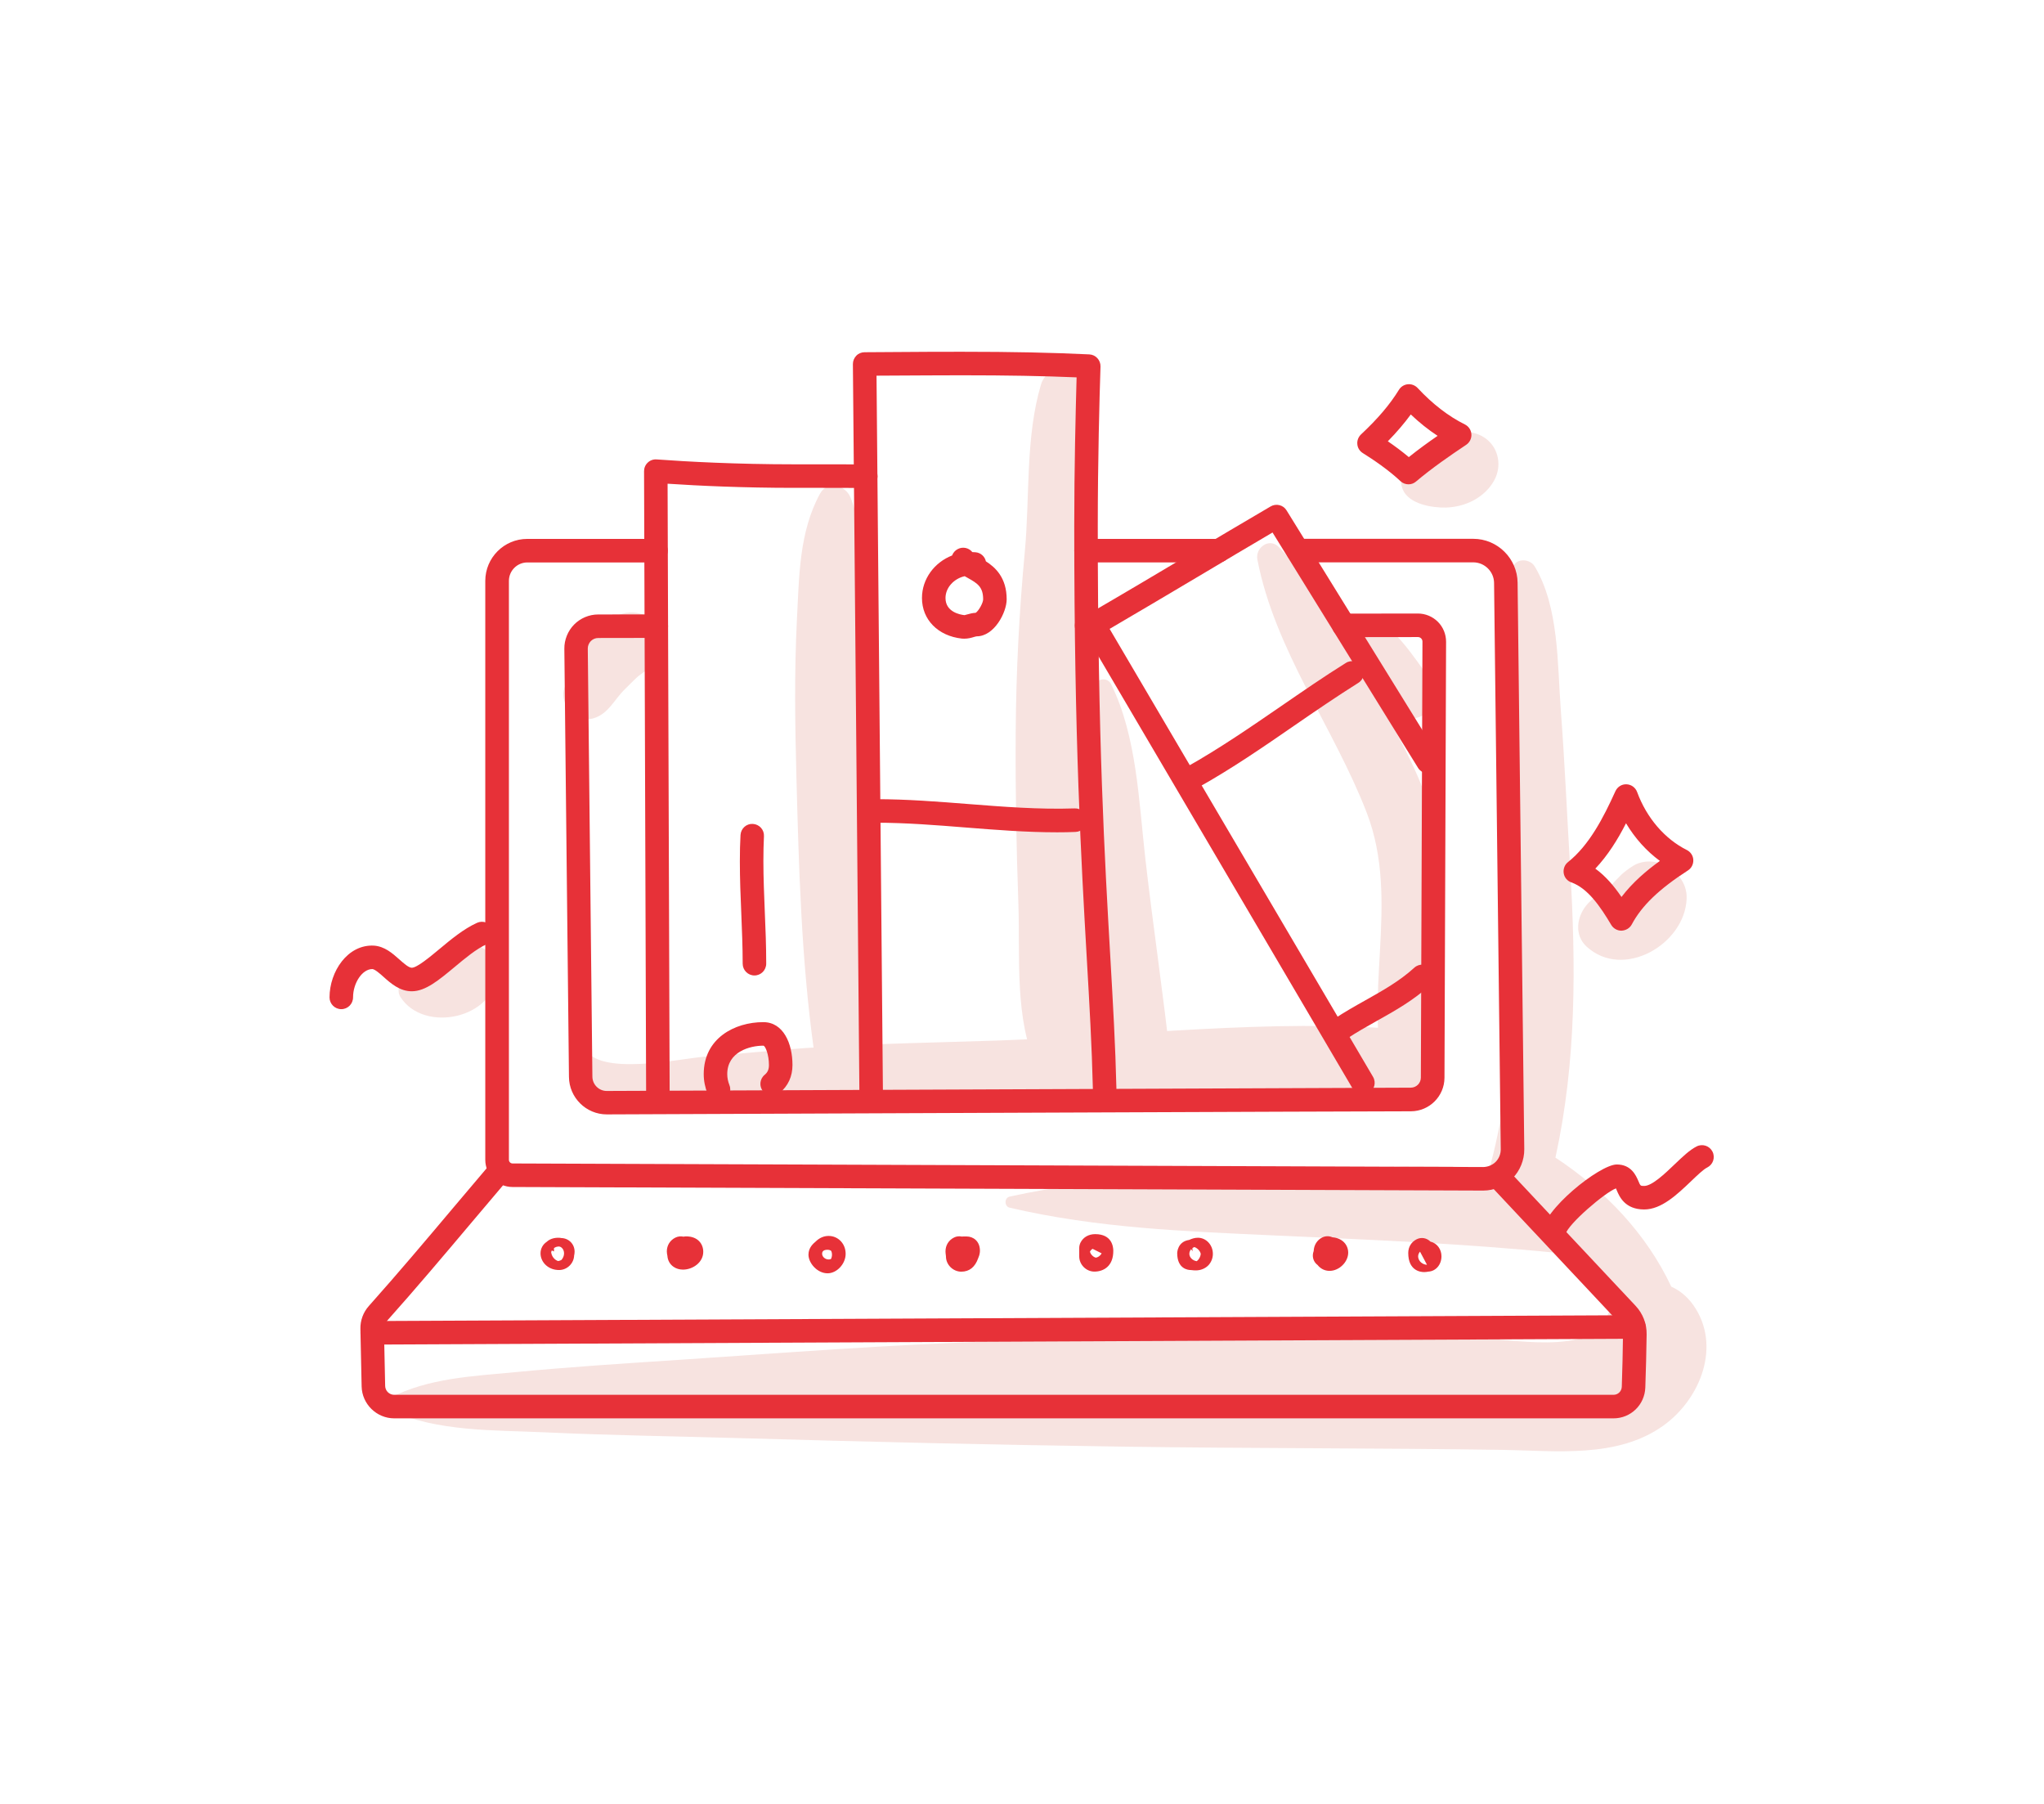 <svg width="680" height="600" viewBox="0 0 680 600" fill="none" xmlns="http://www.w3.org/2000/svg">
<path d="M389.63 354.794C389.598 354.481 389.536 354.23 389.536 354.011C387.094 331.124 383.618 308.331 381.02 285.475C378.859 266.471 378.202 244.961 369.654 227.585C368.621 225.518 366.21 225.612 364.708 226.833C364.457 212.369 364.05 197.904 363.424 183.408C362.641 164.998 365.678 145.962 362.203 127.865C360.606 119.537 348.521 120.57 346.329 127.865C341.1 145.367 342.635 165.28 340.944 183.408C339.065 203.508 338.032 223.295 337.907 243.49C337.782 262.432 338.095 281.311 338.784 300.222C339.441 318.225 337.343 339.139 345.202 355.577C349.272 364.093 360.606 361.15 364.081 354.074C364.113 354.293 364.113 354.543 364.144 354.763C365.897 372.014 389.911 369.822 389.63 354.794Z" fill="#F7E3E0"/>
<path d="M466.777 342.429C422.693 338.766 376.168 344.558 331.96 346.092C319.091 346.53 306.192 346.812 293.293 347.282C291.007 317.695 287.501 288.327 286.78 258.552C286.405 243.273 286.655 228.025 286.686 212.746C286.718 197.28 288.784 180.091 282.961 165.501C281.301 161.368 275.321 159.615 272.817 164.186C265.803 176.96 265.866 191.926 265.114 206.203C264.238 223.642 264.488 241.112 264.958 258.552C265.741 288.295 266.586 318.822 270.656 348.44C269.748 348.503 268.809 348.534 267.901 348.597C256.661 349.442 245.421 350.507 234.181 351.477C225.978 352.166 199.271 358.115 194.481 348.659C194.043 347.814 192.477 347.939 192.321 348.941C190.16 364.063 206.003 364.721 217.305 365.159C237.5 365.911 257.694 366.443 277.889 366.506C280.268 367.382 283.055 367.32 285.653 366.474C290.945 366.443 296.267 366.412 301.558 366.318C329.643 365.723 357.727 365.159 385.811 364.564C413.395 364.001 441.949 365.316 469.281 361.527C480.897 359.931 476.921 343.274 466.777 342.429Z" fill="#F7E3E0"/>
<path d="M474.914 224.678C472.284 221.547 460.888 202.949 455.597 207.928C452.528 210.839 454.219 216.412 455.19 219.919C456.599 225.085 459.229 230.157 461.545 234.979C462.704 237.39 466.179 239.519 468.903 239.205C472.191 238.798 474.476 237.984 476.261 234.979C478.296 231.535 477.357 227.59 474.914 224.678Z" fill="#F7E3E0"/>
<path d="M473.788 263.492C468.184 248.682 459.48 234.969 451.84 221.162C444.201 207.354 436.499 193.359 425.447 181.963C422.285 178.707 417.526 182.151 418.308 186.127C424.132 216.278 443.669 241.888 454.627 270.161C466.305 300.28 452.529 332.059 461.64 361.928C464.583 371.571 477.138 368.784 478.203 359.673C480.144 343.267 479.799 325.703 480.144 309.109C480.52 293.517 479.361 278.144 473.788 263.492Z" fill="#F7E3E0"/>
<path d="M563.27 434.003C561.235 431.154 558.699 429.15 556.006 427.96C547.71 410.271 533.777 395.774 517.465 385.035C524.478 352.943 524.29 321.321 522.349 288.384C521.316 271.007 520.564 253.568 519.249 236.192C518.091 220.819 518.686 201.971 510.577 188.414C509.105 185.94 504.722 185.471 503.376 188.414C497.552 201.282 499.243 215.778 499.65 229.648C500.151 247.056 501.278 264.432 502.186 281.84C504.065 317.721 505.098 352.004 495.956 387.102C495.799 387.665 495.705 388.26 495.674 388.824C473.1 386.413 448.272 389.168 427.357 389.732C396.424 390.577 366.148 391.36 335.903 397.997C334.056 398.404 334.087 401.285 335.903 401.692C365.177 408.517 394.107 409.55 424.101 410.928C455.692 412.368 486.5 413.558 517.934 416.72C519.625 416.877 521.128 416.752 522.412 416.344C527.484 421.918 531.93 428.023 536.156 434.754C535.624 435.662 535.123 436.633 534.716 437.729C529.55 451.348 501.936 445.086 489.882 444.898C471.816 444.617 453.751 444.46 435.685 444.366C400.65 444.21 365.678 445.086 330.674 446.151C295.64 447.247 260.605 450.002 225.664 452.319C207.567 453.508 189.501 454.667 171.467 456.389C157.065 457.766 142.726 458.33 129.638 464.968C128.167 465.719 128.042 468.318 129.638 469.038C145.731 476.302 164.298 475.613 181.643 476.427C203.09 477.429 224.568 477.71 246.015 478.337C288.939 479.589 331.833 480.591 374.758 481.186C416.524 481.781 458.322 481.624 500.12 482.25C517.684 482.532 538.066 485.099 553.283 474.235C565.806 465.312 572.819 447.403 563.27 434.003Z" fill="#F7E3E0"/>
<path d="M494.328 145.897C490.258 142.86 483.871 142.704 480.208 146.743C480.082 146.868 478.893 147.995 478.924 148.12C478.517 148.339 478.079 148.559 477.703 148.778C475.73 149.874 474.666 150.093 472.318 151.439C468.185 153.787 464.553 158.108 466.745 162.961C468.905 167.751 476.544 168.941 481.084 168.816C487.471 168.628 493.921 165.528 497.083 159.799C499.682 155.102 498.649 149.122 494.328 145.897Z" fill="#F7E3E0"/>
<path d="M552.47 287.198C549.276 286.102 545.738 286.29 542.795 288.325C541.668 289.045 540.51 289.922 539.57 290.767C539.195 291.112 536.314 294.024 535.876 294.65C535.719 294.744 535.563 294.869 535.406 294.963C533.903 295.871 532.682 296.56 531.242 297.843C530.929 298.125 530.804 298.25 530.772 298.313C530.678 298.407 530.616 298.438 530.491 298.532C529.426 299.346 528.675 300.035 527.829 301.037C524.542 304.95 523.665 311.024 527.829 314.844C539.977 326.021 560.516 314.124 561.111 298.939C561.393 293.523 557.354 288.889 552.47 287.198Z" fill="#F7E3E0"/>
<path d="M152.621 313.996C149.741 314.591 147.58 316.313 145.639 318.442C145.451 318.63 145.264 318.786 145.076 318.974C145.013 319.006 144.95 319.037 144.857 319.1C143.761 319.914 142.665 320.759 141.569 321.604C140.285 322.606 137.374 324.015 134.9 325.299C132.74 326.426 131.926 329.619 133.241 331.654C141.068 343.834 164.8 338.73 165.176 323.639C165.427 316.783 158.758 312.744 152.621 313.996Z" fill="#F7E3E0"/>
<path d="M210.665 203.729C204.278 203.353 198.361 209.051 194.635 213.748C192.882 215.97 191.692 218.287 190.627 220.917C190.126 222.17 189.657 223.391 189.344 224.706C189.187 225.238 189.062 225.802 188.968 226.365C188.905 226.616 188.874 226.71 188.843 226.897C184.553 232.251 190.69 240.893 197.421 238.92C202.4 237.48 204.403 232.596 207.91 229.214C209.256 227.899 211.291 225.802 212.293 224.956C214.297 223.297 217.678 221.637 219.181 218.507C222.437 211.65 218.43 204.23 210.665 203.729Z" fill="#F7E3E0"/>
<path d="M405.438 187.069H361.293C359.132 187.069 357.379 185.316 357.379 183.156C357.379 180.995 359.132 179.242 361.293 179.242H405.438C407.599 179.242 409.352 180.995 409.352 183.156C409.352 185.316 407.599 187.069 405.438 187.069Z" fill="#E73138"/>
<path d="M493.416 395.999C493.354 395.999 170.462 394.81 170.462 394.81C165.484 394.778 161.445 390.739 161.445 385.761V193.21C161.445 185.508 167.707 179.246 175.409 179.246H218.24C220.4 179.246 222.154 180.999 222.154 183.16C222.154 185.32 220.4 187.073 218.24 187.073H175.441C172.059 187.073 169.304 189.829 169.304 193.21V385.761C169.304 386.419 169.836 386.982 170.525 386.982L493.448 388.172C494.95 388.141 496.485 387.546 497.58 386.45C498.676 385.354 499.271 383.851 499.271 382.317L497.048 193.899C497.017 190.11 493.886 187.042 490.129 187.042H431.769C429.608 187.042 427.855 185.289 427.855 183.128C427.855 180.968 429.608 179.215 431.769 179.215H490.129C498.175 179.215 504.781 185.758 504.875 193.805L507.098 382.223C507.13 385.855 505.689 389.393 503.153 391.961C500.555 394.528 497.048 395.999 493.416 395.999Z" fill="#E73138"/>
<path d="M536.783 471.759H131.141C125.286 471.759 120.433 467 120.308 461.145C120.183 454.758 120.058 448.402 119.901 442.015C119.839 439.197 120.84 436.473 122.719 434.376C132.331 423.605 141.818 412.365 150.991 401.47C154.78 396.961 158.568 392.484 162.388 388.007C163.797 386.347 166.27 386.16 167.898 387.568C169.558 388.977 169.745 391.451 168.336 393.079C164.548 397.556 160.76 402.033 156.971 406.51C147.766 417.437 138.217 428.74 128.543 439.573C127.979 440.199 127.697 440.982 127.728 441.827C127.885 448.214 128.01 454.601 128.136 460.988C128.167 462.616 129.513 463.931 131.141 463.931H536.783C538.285 463.931 539.475 462.773 539.538 461.27C539.726 455.415 539.882 449.592 539.945 443.737C539.976 442.234 539.412 440.794 538.379 439.667L496.206 394.738C494.734 393.173 494.797 390.699 496.394 389.196C497.959 387.725 500.433 387.788 501.935 389.384L544.109 434.313C546.551 436.912 547.866 440.293 547.803 443.862C547.709 449.748 547.584 455.634 547.365 461.521C547.146 467.281 542.512 471.759 536.783 471.759Z" fill="#E73138"/>
<path d="M123.845 447.225C121.685 447.225 119.932 445.472 119.932 443.343C119.932 441.183 121.654 439.429 123.814 439.398L543.544 437.457C545.705 437.457 547.458 439.21 547.489 441.339C547.489 443.5 545.767 445.253 543.607 445.284C543.607 445.284 123.877 447.225 123.845 447.225Z" fill="#E73138"/>
<path d="M185.992 422.425C184.333 422.425 182.861 421.893 181.703 420.891C180.513 419.858 179.824 418.386 179.824 416.883C179.824 415.255 180.638 413.878 181.859 413.064C183.112 411.843 185.147 411.498 186.806 411.78C186.775 411.78 186.65 411.78 186.556 411.78C189.186 411.78 191.158 413.752 191.158 416.32C191.158 416.727 191.096 417.196 191.002 417.635C191.002 417.603 191.002 417.478 191.002 417.384C191.033 420.108 188.747 422.425 185.992 422.425ZM183.362 416.445C183.487 417.854 184.458 419.044 185.679 419.451C186.055 419.388 186.43 419.263 186.775 419.075C187.307 418.48 187.652 417.697 187.652 416.883C187.652 416.132 187.37 415.443 186.869 415.005C186.493 414.692 186.149 414.598 185.992 414.598C185.335 414.598 184.771 414.786 184.301 415.13V416.257L183.581 415.913C183.519 416.069 183.425 416.257 183.362 416.445Z" fill="#E73138"/>
<path d="M227.228 422.289C226.038 422.289 224.974 421.975 224.066 421.349C222.845 420.504 222.125 419.189 222.031 417.686C221.937 417.279 221.843 416.778 221.843 416.215C221.843 414.242 222.907 412.52 224.692 411.643C225.569 411.205 226.539 411.142 227.384 411.33C227.666 411.268 227.979 411.236 228.292 411.236C232.206 411.236 233.959 413.804 233.959 416.34C233.991 419.878 230.484 422.289 227.228 422.289Z" fill="#E73138"/>
<path d="M275.318 423.516C271.874 423.516 268.962 420.103 268.962 417.316C268.962 414.937 270.621 413.591 271.31 412.996C272.594 411.712 274.097 411.086 275.662 411.086C278.856 411.086 281.329 413.685 281.329 417.003C281.36 420.353 278.417 423.516 275.318 423.516ZM275.318 415.688C274.128 415.688 273.502 416.127 273.502 417.003C273.502 418.005 274.504 418.913 275.662 418.913C275.975 418.913 276.226 418.851 276.445 418.757C276.601 418.475 276.789 417.943 276.789 417.316C276.789 416.565 276.539 416.095 276.476 416.033C276.413 415.97 276.006 415.688 275.318 415.688Z" fill="#E73138"/>
<path d="M319.808 422.974C317.053 422.974 314.704 420.657 314.704 417.933C314.704 417.84 314.673 417.714 314.673 417.589C314.61 417.119 314.548 416.65 314.548 416.243C314.548 414.208 315.581 412.517 317.397 411.609C318.211 411.202 319.119 411.108 319.964 411.296C320.152 411.265 320.34 411.265 320.528 411.265H321.592C323.721 411.265 326.007 412.767 326.007 416.024C326.007 416.618 325.85 417.495 325.6 418.027C325.537 418.153 325.506 418.309 325.443 418.434C324.41 421.44 322.5 422.974 319.808 422.974Z" fill="#E73138"/>
<path d="M364.08 422.949C361.356 422.949 359.039 420.632 359.039 417.909V415.091C359.039 414.496 359.196 413.87 359.446 413.337C360.354 411.521 362.139 410.488 364.362 410.488C369.935 410.488 370.373 414.715 370.373 416.03C370.404 421.133 367.148 422.949 364.08 422.949ZM362.608 416.312C362.796 417.188 363.704 418.128 364.581 418.316C365.176 418.222 366.021 417.783 366.491 416.875L363.485 415.373C363.109 415.592 362.765 415.967 362.608 416.312Z" fill="#E73138"/>
<path d="M397.802 422.552C397.363 422.552 396.925 422.52 396.487 422.458C396.361 422.458 396.236 422.427 396.111 422.427C395.36 422.427 391.634 422.145 391.634 416.822C391.634 416.666 391.696 412.971 395.641 412.408C396.424 412.032 397.395 411.688 398.522 411.688C401.277 411.688 403.5 414.098 403.5 417.041C403.5 418.482 402.968 419.797 402.028 420.83C400.964 421.926 399.461 422.552 397.802 422.552ZM396.299 415.476C395.892 415.914 395.673 416.478 395.673 417.041C395.673 418.231 396.8 419.327 398.146 419.483C398.835 418.951 399.367 418.106 399.461 417.041C399.336 416.321 398.584 415.225 397.363 414.787C397.144 414.85 396.925 414.975 396.706 415.132V416.227L396.299 415.476ZM399.461 416.822V416.854V416.822Z" fill="#E73138"/>
<path d="M442.324 422.706C440.758 422.706 439.318 422.017 438.348 420.765C436.907 419.731 436.375 417.821 437.033 416.131C437.127 414.096 438.16 412.468 439.882 411.591C440.978 411.059 442.199 411.059 443.232 411.528C444.39 411.622 445.361 411.935 446.175 412.436C447.646 413.344 448.523 414.91 448.523 416.632C448.523 419.763 445.517 422.706 442.324 422.706Z" fill="#E73138"/>
<path d="M473.788 423.111C472.536 423.111 468.497 422.642 468.497 416.756C468.497 414.752 469.53 413.061 471.315 412.184C472.88 411.402 474.696 411.777 475.855 412.967C476.951 413.218 477.921 413.875 478.579 414.783C479.205 415.66 479.549 416.724 479.549 417.851C479.549 420.638 477.671 422.83 475.197 422.955C474.728 423.049 474.258 423.111 473.788 423.111ZM472.411 416.317C472.004 416.787 471.785 417.35 471.785 417.883C471.785 418.384 471.972 418.947 472.317 419.417C472.88 420.2 473.82 420.669 474.728 420.669C474.696 420.638 472.411 416.317 472.411 416.317Z" fill="#E73138"/>
<path d="M201.868 370.662C194.98 370.662 189.344 365.089 189.282 358.201L187.748 215.776C187.716 212.802 188.906 209.859 191.004 207.73C193.102 205.601 196.013 204.379 198.988 204.379L218.337 204.348C220.497 204.348 222.25 206.102 222.25 208.262C222.25 210.422 220.497 212.175 218.337 212.175L198.988 212.207C198.08 212.207 197.203 212.582 196.546 213.24C195.919 213.897 195.544 214.774 195.544 215.682L197.078 358.139C197.109 360.737 199.238 362.866 201.837 362.866C201.868 362.866 469.342 361.771 469.342 361.771C471.189 361.771 472.692 360.268 472.692 358.421L473.225 213.397C473.225 212.99 473.068 212.614 472.786 212.332C472.504 212.05 472.129 211.894 471.722 211.894L447.05 211.925C444.89 211.925 443.136 210.172 443.136 208.011C443.136 205.851 444.89 204.098 447.05 204.098L471.722 204.066C474.195 204.066 476.606 205.068 478.359 206.822C480.113 208.575 481.083 210.954 481.083 213.459L480.551 358.483C480.52 364.62 475.541 369.598 469.405 369.629C469.405 369.567 201.931 370.662 201.868 370.662Z" fill="#E73138"/>
<path d="M361.482 211.991C359.322 211.991 357.568 210.238 357.568 208.078C357.568 205.917 359.322 204.164 361.482 204.164H363.987C366.147 204.164 367.9 205.917 367.9 208.078C367.9 210.238 366.147 211.991 363.987 211.991H361.482Z" fill="#E73138"/>
<path d="M218.868 367.78C216.708 367.78 214.954 366.026 214.954 363.866L214.266 156.725C214.266 155.629 214.704 154.596 215.518 153.844C216.301 153.093 217.397 152.717 218.461 152.811C228.699 153.562 244.949 154.439 264.329 154.439H273.878C278.606 154.439 283.334 154.439 288.093 154.502C290.253 154.533 291.975 156.318 291.944 158.478C291.912 160.638 290.222 162.329 287.967 162.329C283.271 162.266 278.575 162.266 273.878 162.266H264.329C247.203 162.266 232.456 161.578 222.093 160.889L222.782 363.835C222.782 365.995 221.028 367.78 218.868 367.78Z" fill="#E73138"/>
<path d="M289.816 367.035C287.656 367.035 285.934 365.313 285.903 363.153L283.742 121.102C283.742 120.068 284.149 119.066 284.869 118.315C285.589 117.564 286.591 117.157 287.625 117.157L297.424 117.094C304.876 117.031 312.359 117 319.842 117C336.936 117 350.055 117.282 362.391 117.877C364.52 117.971 366.179 119.787 366.117 121.916C365.772 132.404 365.209 153.256 365.209 175.047C365.209 246.056 367.525 286.038 369.373 318.193C370.281 333.972 371.063 347.592 371.408 361.994C371.47 364.154 369.748 365.939 367.588 366.002C365.396 366.096 363.643 364.342 363.581 362.182C363.236 347.874 362.453 334.317 361.545 318.631C359.698 286.382 357.381 246.275 357.381 175.047C357.381 155.573 357.851 136.85 358.164 125.516C347.081 125.046 335.058 124.827 319.842 124.827C312.359 124.827 304.907 124.89 297.456 124.921L291.601 124.953L293.73 363.09C293.761 365.25 292.039 367.004 289.816 367.035Z" fill="#E73138"/>
<path d="M320.812 212.434C320.561 212.434 320.28 212.434 319.998 212.403C312.045 211.526 306.723 206.11 306.723 198.909C306.723 192.522 310.887 187.043 316.742 184.757C317.086 183.849 317.743 183.066 318.683 182.597C320.342 181.751 322.346 182.221 323.473 183.63C323.849 183.63 324.193 183.661 324.569 183.693C326.291 183.849 327.637 185.102 327.982 186.698C331.175 188.733 334.901 192.177 334.901 199.347C334.901 203.668 330.799 211.652 324.913 211.652C324.757 211.652 324.224 211.808 323.911 211.902C323.097 212.153 322.033 212.434 320.812 212.434ZM320.937 191.645C317.336 192.459 314.55 195.465 314.55 198.909C314.55 203.543 319.372 204.451 320.874 204.607C320.968 204.607 321.469 204.451 321.814 204.357C322.596 204.137 323.504 203.887 324.6 203.824C325.571 203.198 327.074 200.537 327.074 199.347C327.074 195.277 325.258 194.056 322.033 192.271C321.688 192.083 321.313 191.864 320.937 191.645Z" fill="#E73138"/>
<path d="M239.032 366.276C237.466 366.276 235.995 365.337 235.4 363.803C234.555 361.674 234.116 359.482 234.116 357.259C234.116 345.362 244.386 339.977 253.935 339.977C260.635 339.977 263.641 347.115 263.641 354.222C263.641 358.042 262.201 361.173 259.383 363.521C257.723 364.899 255.25 364.679 253.872 363.02C252.495 361.361 252.714 358.887 254.373 357.51C255.406 356.664 255.813 355.694 255.813 354.222C255.813 350.81 254.624 347.804 253.935 347.804C249.489 347.804 241.943 349.808 241.943 357.259C241.943 358.512 242.194 359.701 242.664 360.922C243.478 362.926 242.476 365.212 240.472 365.994C240.002 366.182 239.533 366.276 239.032 366.276Z" fill="#E73138"/>
<path d="M250.991 324.45C248.83 324.45 247.077 322.696 247.077 320.536C247.077 314.932 246.826 309.202 246.607 303.66C246.357 298.025 246.138 292.232 246.138 286.472C246.138 283.309 246.2 280.46 246.357 277.736C246.482 275.576 248.298 273.917 250.458 274.042C252.619 274.167 254.278 275.983 254.153 278.143C254.028 280.711 253.965 283.435 253.965 286.44C253.965 292.045 254.215 297.774 254.435 303.316C254.685 308.951 254.904 314.744 254.904 320.505C254.904 322.696 253.151 324.45 250.991 324.45Z" fill="#E73138"/>
<path d="M351.713 276.837C341.444 276.837 331.206 276.023 321.312 275.24C311.512 274.458 301.399 273.644 291.318 273.644C289.158 273.644 287.404 271.89 287.404 269.73C287.404 267.57 289.158 265.816 291.318 265.816C301.713 265.816 311.982 266.63 321.938 267.413C333.554 268.321 345.545 269.292 357.537 268.885C359.666 268.791 361.513 270.513 361.576 272.673C361.638 274.833 359.948 276.649 357.787 276.712C355.752 276.806 353.748 276.837 351.713 276.837Z" fill="#E73138"/>
<path d="M453.404 364.062C452.058 364.062 450.743 363.373 450.023 362.121L360.416 209.739C359.884 208.831 359.727 207.766 360.009 206.765C360.26 205.763 360.917 204.886 361.825 204.385C373.378 197.685 384.681 190.953 396.015 184.222C404.875 178.962 413.736 173.702 422.721 168.442C424.537 167.378 426.917 167.941 428.013 169.757L478.42 251.286C479.547 253.133 478.984 255.544 477.137 256.671C475.289 257.799 472.879 257.235 471.751 255.388L423.348 177.115C415.52 181.717 407.756 186.32 399.991 190.953C389.753 197.027 379.546 203.101 369.151 209.175L456.786 358.176C457.882 360.054 457.255 362.434 455.408 363.53C454.782 363.874 454.093 364.062 453.404 364.062Z" fill="#E73138"/>
<path d="M396.642 262.459C395.264 262.459 393.949 261.739 393.229 260.455C392.165 258.577 392.854 256.197 394.732 255.133C405.628 249.027 416.022 241.858 426.104 234.938C433.117 230.117 440.35 225.107 447.739 220.505C449.554 219.346 451.997 219.91 453.124 221.757C454.282 223.604 453.719 226.015 451.871 227.142C444.639 231.682 437.469 236.598 430.519 241.388C420.312 248.432 409.761 255.696 398.552 261.958C397.957 262.302 397.299 262.459 396.642 262.459Z" fill="#E73138"/>
<path d="M445.954 346.115C444.702 346.115 443.449 345.488 442.698 344.361C441.508 342.577 441.978 340.134 443.794 338.945C447.175 336.69 450.713 334.687 454.126 332.777C460.043 329.458 465.616 326.327 470.5 321.881C472.097 320.41 474.571 320.535 476.042 322.132C477.482 323.728 477.388 326.202 475.792 327.673C470.25 332.714 464.019 336.221 457.977 339.602C454.533 341.543 451.277 343.359 448.146 345.457C447.457 345.895 446.706 346.115 445.954 346.115Z" fill="#E73138"/>
<path d="M539.41 309.552C538.032 309.552 536.749 308.832 536.029 307.642C532.365 301.443 528.201 295.432 522.754 293.49C521.407 293.021 520.437 291.862 520.217 290.453C519.998 289.044 520.531 287.636 521.626 286.759C528.671 281.155 533.367 272.106 537.406 263.183C538.064 261.743 539.473 260.804 541.101 260.866C542.697 260.929 544.075 261.931 544.639 263.434C547.801 272.044 553.844 279.057 561.17 282.72C562.422 283.346 563.268 284.599 563.33 286.007C563.393 287.416 562.735 288.763 561.546 289.514C551.934 295.713 546.173 301.255 542.854 307.486C542.196 308.707 540.913 309.489 539.41 309.552ZM530.737 288.919C534.119 291.361 536.937 294.68 539.441 298.343C543.136 293.49 547.77 289.545 552.215 286.352C547.77 283.096 543.918 278.806 540.944 273.828C538.158 279.307 534.87 284.536 530.737 288.919Z" fill="#E73138"/>
<path d="M468.591 161.091C467.621 161.091 466.65 160.746 465.899 160.026C461.891 156.269 456.882 152.888 453.375 150.696C452.342 150.039 451.653 148.974 451.559 147.753C451.434 146.532 451.903 145.342 452.78 144.497C458.384 139.268 462.392 134.541 465.398 129.656C466.024 128.623 467.12 127.934 468.341 127.809C469.562 127.684 470.752 128.153 471.597 129.03C476.544 134.353 481.866 138.454 487.345 141.178C488.598 141.804 489.412 143.025 489.506 144.434C489.6 145.812 488.942 147.158 487.784 147.941C482.305 151.604 476.481 155.612 471.096 160.151C470.376 160.778 469.499 161.091 468.591 161.091ZM461.703 146.782C463.958 148.317 466.368 150.101 468.685 152.042C471.847 149.506 475.072 147.158 478.266 144.966C475.197 142.963 472.223 140.583 469.343 137.859C467.182 140.802 464.678 143.745 461.703 146.782Z" fill="#E73138"/>
<path d="M113.544 335.659C111.383 335.659 109.63 333.906 109.63 331.745C109.63 323.167 115.641 314.056 124.408 314.525C127.946 314.776 130.544 317.061 132.83 319.097C134.301 320.411 135.961 321.883 136.994 321.883C138.716 321.883 143.005 318.314 146.168 315.684C149.956 312.522 154.245 308.952 158.691 306.949C160.664 306.041 162.981 306.917 163.857 308.89C164.765 310.862 163.889 313.179 161.916 314.056C158.441 315.621 154.746 318.721 151.177 321.695C146.011 325.985 141.565 329.71 136.994 329.71C132.987 329.71 130.012 327.08 127.633 324.951C126.349 323.793 124.721 322.384 123.876 322.321C120.494 322.321 117.457 326.986 117.457 331.714C117.457 333.906 115.704 335.659 113.544 335.659Z" fill="#E73138"/>
<path d="M516.9 414.213C514.74 414.213 512.986 412.335 512.986 410.174C512.986 402.691 532.148 387.319 537.877 387.319C542.699 387.319 544.264 391.013 545.047 392.798C545.736 394.457 545.736 394.457 546.988 394.457C549.618 394.457 553.97 390.293 557.132 387.256C559.825 384.689 562.142 382.466 564.459 381.307C566.4 380.337 568.748 381.119 569.719 383.06C570.689 385.002 569.906 387.35 567.965 388.32C566.682 388.947 564.584 390.982 562.549 392.923C557.946 397.306 552.749 402.284 546.988 402.284C540.57 402.284 538.722 397.964 537.846 395.866C537.783 395.678 537.689 395.459 537.595 395.271C533.932 396.649 521.69 407.106 520.814 410.487C520.814 412.616 519.06 414.213 516.9 414.213Z" fill="#E73138"/>
</svg>
